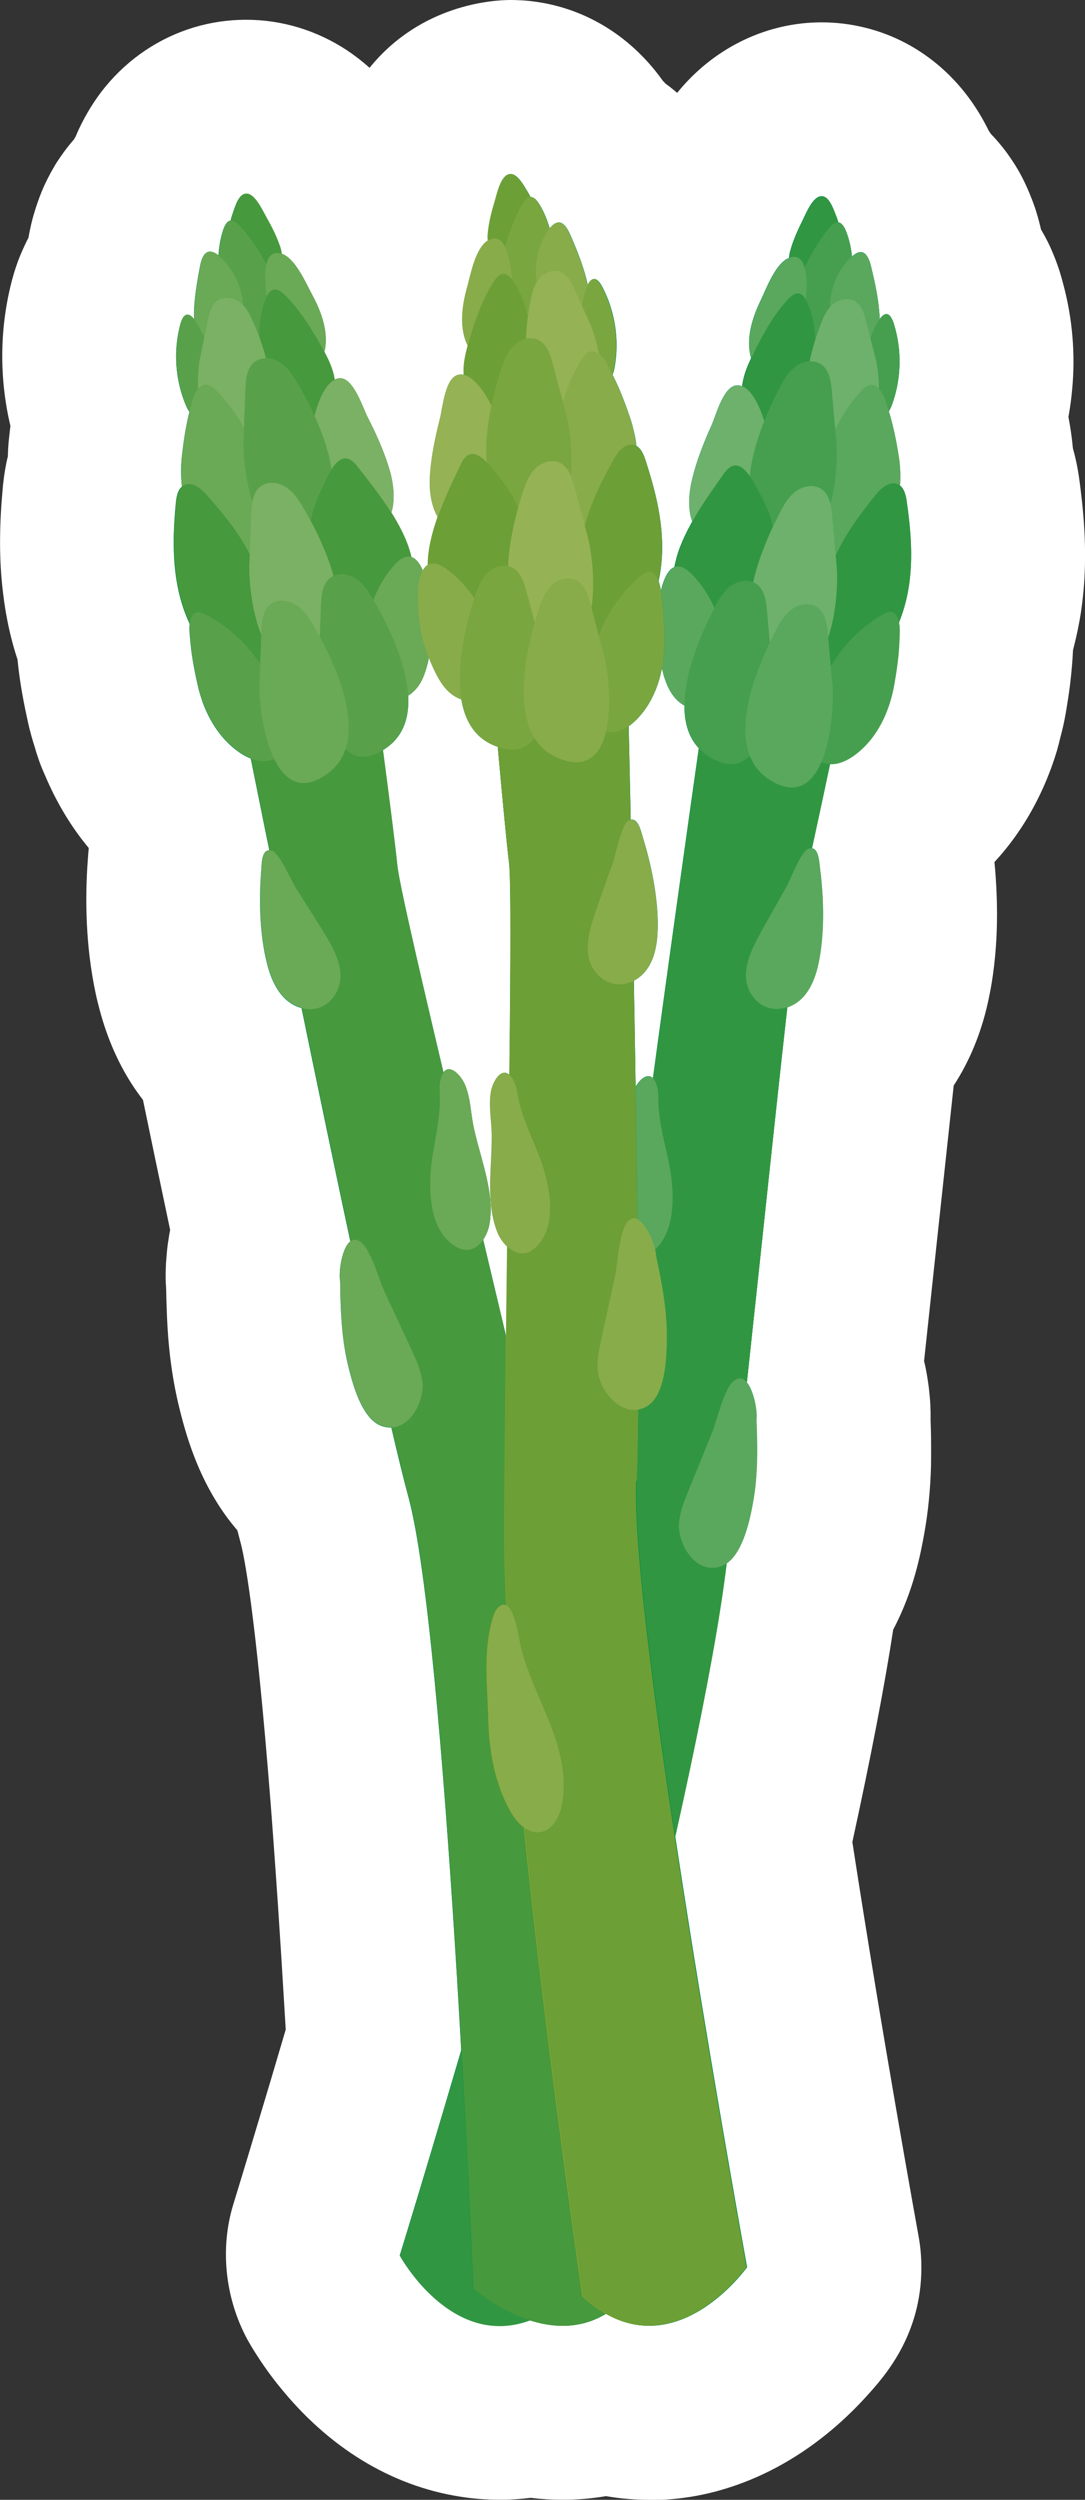 <?xml version="1.0" encoding="UTF-8"?>
<svg xmlns="http://www.w3.org/2000/svg" viewBox="0 0 96.68 222.62">
  <rect x="0" y="0" width="96.68" height="222.62" fill="#333333" stroke="none"/>
  <defs>
    <style>
      .cls-1 {
        fill: #19995c;
      }

      .cls-1, .cls-2, .cls-3, .cls-4, .cls-5, .cls-6, .cls-7, .cls-8 {
        stroke-width: 0px;
      }

      .cls-2 {
        opacity: .46;
      }

      .cls-2, .cls-4, .cls-8 {
        fill: #eab520;
        mix-blend-mode: hard-light;
      }

      .cls-3 {
        fill: #008d4a;
      }

      .cls-9 {
        isolation: isolate;
      }

      .cls-4 {
        opacity: .3;
      }

      .cls-5 {
        fill: #fff;
      }

      .cls-6 {
        fill: #33a46e;
      }

      .cls-7 {
        fill: #4caf81;
      }

      .cls-8 {
        opacity: .21;
      }
    </style>
  </defs>
  <g class="cls-9">
    <g id="Layer_2" data-name="Layer 2">
      <g id="Blancos">
        <path class="cls-5" d="m57.86,222.62c-1.3,0-2.59-.11-3.86-.33-1.13.19-2.28.3-3.43.32h-.41c-.49,0-.98-.01-1.46-.04-.47-.03-.94-.07-1.41-.13-.74.09-1.49.15-2.23.17-.18,0-.37,0-.55,0-1.19,0-2.38-.09-3.55-.28-6.13-.97-11.7-4.37-16.09-9.84-.02-.02-.17-.21-.22-.27-.76-.97-1.45-1.96-2.06-2.95l-.19-.31c-.24-.4-.39-.68-.39-.68-1.95-3.65-2.43-8.06-1.21-12.01,0,0,.69-2.24.7-2.29.37-1.21.86-2.84,1.45-4.81.01-.05.03-.09.04-.13.71-2.35,1.55-5.17,2.47-8.3l-.13-2.16c-.09-1.45-.18-2.93-.27-4.42l-.29-4.47c-.13-2-.28-4-.42-5.98-.07-.99-.15-1.97-.22-2.94-1.37-17.54-2.41-22.36-2.7-23.42l-.28-1.07c-.09-.1-.18-.21-.27-.32-1.43-1.73-2.61-3.79-3.52-6.11-.73-1.86-1.17-3.58-1.48-4.88-.79-3.37-.97-6.49-1.03-8.54-.02-.5-.03-1-.04-1.5,0-.12-.03-.6-.04-.69-.02-.55-.01-1.12.02-1.7,0-.01.01-.2.02-.27.03-.45.07-.91.13-1.39.01-.1.03-.21.05-.33.05-.34.1-.68.17-1.02-.06-.3-1.3-6.19-1.3-6.19l-1.12-5.39c-1.48-1.91-2.62-4.11-3.43-6.57-.21-.65-.39-1.26-.54-1.88-.08-.28-.15-.6-.22-.91-.24-1.1-.42-2.21-.56-3.34-.23-1.91-.33-3.95-.29-6.04.02-.92.06-1.82.13-2.7.02-.34.05-.67.08-.99-1.56-1.87-2.86-4.03-3.88-6.43-.21-.47-.4-.92-.56-1.38-.02-.06-.04-.12-.06-.18-.1-.3-.2-.59-.28-.89-.2-.63-.44-1.42-.64-2.34-.32-1.45-.72-3.4-.93-5.57,0-.02-.04-.14-.06-.18-.35-1.09-.63-2.19-.84-3.27-.2-.99-.35-2.05-.47-3.2-.27-2.69-.24-5.48.07-8.79,0-.06.01-.12.02-.18.09-.87.23-1.7.42-2.47.01-.39.03-1.01.12-1.76.03-.3.07-.61.11-.95,0-.04-.02-.08-.03-.12-.98-4.22-.93-8.65.16-12.82.21-.8.45-1.52.73-2.21.13-.32.28-.65.43-.97.09-.19.19-.41.32-.65.02-.12.04-.23.06-.34.11-.56.23-1.09.37-1.59.15-.52.28-.92.42-1.31.1-.29.22-.6.33-.87h0c.32-.77.69-1.5,1.12-2.23.16-.28.34-.55.52-.81h0c.38-.56.79-1.09,1.23-1.59.05-.09.11-.19.16-.28.07-.17.26-.6.28-.64.64-1.36,1.42-2.62,2.33-3.74,2.11-2.57,4.83-4.38,7.89-5.31,1.52-.46,3.09-.69,4.68-.69,3.2,0,6.32.95,9.02,2.74.7.47,1.36.98,1.98,1.54C37.52.37,43.94,0,45.51,0c.37,0,.78.02,1.15.04,4.75.35,9.02,2.71,12.03,6.65.13.17.25.34.37.5.08.08.15.16.23.25.36.26.71.54,1.05.83.12-.14.23-.28.35-.42,3.22-3.74,7.77-5.86,12.52-5.86,1.31,0,2.62.16,3.9.48,2.5.62,4.76,1.81,6.73,3.53,2.18,1.91,3.48,4.05,4.25,5.62.06.1.13.19.19.29.5.52.97,1.07,1.4,1.65.16.22.31.44.46.66.47.69.87,1.4,1.22,2.15.13.27.26.57.38.86.17.41.33.83.49,1.29.17.53.32,1.04.45,1.58.03.11.05.23.08.34.12.2.22.39.31.54.18.33.36.68.54,1.08.32.71.59,1.42.82,2.14.1.32.2.69.3,1.06.83,3.07,1.11,6.28.8,9.48-.07.76-.17,1.51-.3,2.23,0,.05-.02.1-.03.14.04.25.16.91.16.91.1.63.18,1.26.24,1.9.22.77.4,1.6.53,2.48.11.75.19,1.45.27,2.15.4,3.63.38,6.86-.07,9.88-.01.07-.02.14-.03.21-.16,1-.37,2.01-.63,3.02-.02.07-.06.23-.06.24-.04.96-.13,1.93-.25,2.97-.11.89-.25,1.78-.4,2.66-.15.87-.33,1.6-.46,2.07-.1.43-.21.86-.33,1.28-.69,2.28-1.65,4.41-2.86,6.35-.8,1.28-1.7,2.46-2.7,3.54.05.48.09.97.12,1.46.14,2.08.15,4.12.01,6.06-.08,1.13-.21,2.26-.39,3.34-.09.54-.2,1.07-.31,1.59-.61,2.77-1.64,5.27-3.06,7.45-.45,4.15-.95,8.81-1.47,13.63l-1.17,10.91s.04.19.05.2c.11.49.2.97.27,1.44.07.43.12.82.15,1.19.01.09.02.18.03.27.05.51.07.99.08,1.44,0,.1,0,.67,0,.72.02.5.03,1.01.04,1.51.01.84.01,1.67,0,2.51-.06,2.19-.26,4.17-.6,6.06-.31,1.72-.93,5.1-2.77,8.57-.77,5.01-1.97,11.26-3.64,18.92,2.69,17.47,5.87,34.92,5.9,35.11.17.92.25,1.85.25,2.78,0,6.08-3.32,9.74-4.92,11.5l-.11.12c-2.47,2.7-6.62,6.28-12.31,8.04-.34.11-.67.2-1,.29-1.47.39-3.03.64-4.59.73-.06,0-.35.02-.44.02-.28.01-.56.02-.85.02Z"/>
      </g>
      <g id="Layer_1-2" data-name="Layer 1">
        <g>
          <g>
            <path class="cls-6" d="m62.75,63.25s-8.09,56.37-9.06,69.26-18.07,68.35-18.07,68.35c0,0,5.71,10.5,14.22,4.33,0,0,12.62-46.68,14.92-66.11,2.3-19.43,5.92-56.42,6.76-59.89s3.26-15.06,3.26-15.06l-12.02-.86Z"/>
            <path class="cls-6" d="m70.52,21.98c-.05.15-.09.3-.13.45-.37,1.4.44,3.81,2.28,2.81,1.13-.61,1.8-2.26,2.09-3.44.21-.85.07-1.78-.26-2.58-.2-.49-.55-1.59-1.14-1.73-.86-.22-1.53,1.5-1.84,2.12-.38.77-.74,1.55-1,2.37Z"/>
            <path class="cls-6" d="m70.9,25.52c-.39.88-.74,1.79-.81,2.75s.16,1.97.82,2.67,1.78,1,2.62.54c.63-.34,1-1.01,1.29-1.66,1.12-2.58,1.64-6.45.58-9.18-.4-1.04-.89-1.1-1.58-.25-1.22,1.49-2.14,3.38-2.92,5.13Z"/>
            <path class="cls-6" d="m78.35,27.84c.06.81.07,1.65-.26,2.39s-1.09,1.34-1.9,1.25c-.83-.09-1.42-.86-1.76-1.63-.97-2.24-.45-5.05,1.26-6.8,1.13-1.16,1.64-.49,1.93.7.33,1.36.62,2.69.73,4.09Z"/>
            <path class="cls-6" d="m76.6,34.52c-.03.68,0,1.39.37,1.96s1.14.93,1.74.62c.42-.22.64-.69.8-1.14.81-2.27.86-4.82.14-7.12-.68-2.14-1.69.22-2.05,1.12-.59,1.45-.92,2.99-.98,4.55Z"/>
            <path class="cls-6" d="m67.74,26.83c-.68,1.43-1.2,3.08-.92,4.63.15.83.57,1.62,1.23,1.87.65.25,1.41-.08,1.94-.66s.86-1.38,1.11-2.18c.44-1.45.65-2.98.75-4.5.07-1.18.02-3.51-1.44-3.06-1.26.38-2.09,2.69-2.67,3.9Z"/>
            <path class="cls-6" d="m66.98,31.79c-.42.87-.79,1.78-.86,2.74s.22,1.98.97,2.7,2.01,1.03,2.95.59c.7-.33,1.11-.99,1.42-1.65,1.21-2.57,1.72-6.44.49-9.19-.47-1.05-1.02-1.12-1.78-.28-1.34,1.47-2.34,3.35-3.18,5.1Z"/>
            <path class="cls-6" d="m73.2,28.69c.23-.57.5-1.15.99-1.57s1.25-.63,1.85-.37c.68.3.92,1.05,1.09,1.71.29,1.12.58,2.23.86,3.35.58,2.23.91,9.06-3.77,7.03-3.82-1.66-2.05-7.55-1.02-10.14Z"/>
            <path class="cls-6" d="m80.22,42.15c-.02-.55-.07-1.09-.16-1.63-.22-1.34-.48-2.69-.89-3.98-.19-.6-.39-1.48-.88-1.94-.78-.75-1.32-.06-1.94.66-2.71,3.18-3.56,7.27-3.27,11.22.09,1.21.44,2.58,1.59,3.1.71.32,1.59.21,2.29-.15s1.26-.94,1.7-1.58c1.17-1.68,1.61-3.7,1.54-5.7Z"/>
            <path class="cls-6" d="m65.56,34.32c-1.13.19-1.78,2.7-2.15,3.53-.7,1.55-1.33,3.14-1.73,4.79-.03.14-.07.29-.1.44-.37,1.84-.33,4.47,2,5.15,7.84,2.28,5.34-14.48,1.99-13.9Z"/>
            <path class="cls-6" d="m69.49,34.48c.37-.7.79-1.41,1.44-1.87s1.57-.61,2.23-.17c.74.5.88,1.5.96,2.38.13,1.49.26,2.98.4,4.47.26,2.98-.61,11.84-5.7,8.45-4.15-2.77-1-10.09.68-13.26Z"/>
            <path class="cls-6" d="m60.28,49.7c-.47,1.65-.48,3.32.36,4.84.8,1.45,2.54,2.44,4.14,2.05,1.2-.29,2.13-1.27,2.79-2.31,1.37-2.17,1.8-4.91,1.28-7.45-.23-1.15-.83-2.32-1.39-3.34-.7-1.28-1.73-3.06-2.96-1.31-1.41,2.01-3.45,4.75-4.23,7.52Z"/>
            <path class="cls-6" d="m78.02,44.08c.5-.62,1.28-1.29,2-.95.53.26.69.93.77,1.51.36,2.49.57,5.03.2,7.51s-1.35,4.94-3.11,6.74c-.62.63-1.36,1.2-2.23,1.38s-1.88-.1-2.36-.84c-.37-.57-.38-1.29-.35-1.96.1-2.44.42-5.14,1.3-7.44.82-2.14,2.35-4.17,3.77-5.94Z"/>
            <path class="cls-6" d="m69.52,45.59c.37-.7.79-1.41,1.44-1.87s1.57-.61,2.23-.17c.74.5.88,1.5.96,2.38.13,1.49.26,2.98.4,4.47.26,2.98-.61,11.84-5.7,8.45-4.15-2.77-1-10.09.68-13.26Z"/>
            <path class="cls-6" d="m59.09,59.99c.21.71.47,1.42.93,2.01s1.11,1.05,1.85,1.11c1.07.1,2.09-.66,2.57-1.63s.5-2.09.38-3.17c-.28-2.5-1.37-5.39-3.2-7.2-2.32-2.29-2.91,1.92-3.06,3.61s.04,3.56.54,5.26Z"/>
            <path class="cls-6" d="m79.32,62.41c.15-.5.27-1.01.36-1.52.22-1.28.41-2.57.45-3.86.02-.6.11-1.45-.15-2.01-.43-.92-1.09-.46-1.83.01-3.23,2.05-5.18,5.48-6.12,9.13-.29,1.12-.41,2.46.41,3.28.5.5,1.27.67,1.97.56s1.34-.47,1.9-.91c1.49-1.16,2.46-2.85,3.01-4.67Z"/>
            <path class="cls-6" d="m63.71,54.03c.37-.7.79-1.41,1.44-1.87s1.57-.61,2.23-.17c.74.5.88,1.5.96,2.38.13,1.49.26,2.98.4,4.47.26,2.98-.61,11.84-5.7,8.45-4.15-2.77-1-10.09.68-13.26Z"/>
            <path class="cls-6" d="m69.14,56.11c.37-.7.79-1.41,1.44-1.87s1.57-.61,2.23-.17c.74.5.88,1.5.96,2.38.13,1.49.26,2.98.4,4.47.26,2.98-.61,11.84-5.7,8.45-4.15-2.77-1-10.09.68-13.26Z"/>
            <path class="cls-6" d="m65.94,122.75c1.04.03,1.58,2.74,1.45,3.63.09,2.45.14,4.94-.3,7.36-.3,1.67-.98,5.04-2.82,5.73-2.28.85-3.95-2.03-3.76-3.91.1-1,.48-1.94.86-2.87.71-1.74,1.42-3.48,2.12-5.22.43-1.05,1.04-4.02,2.04-4.6.14-.08.28-.12.41-.12Z"/>
            <path class="cls-6" d="m48.01,156.55c.26,1.12.85,2.37,1.98,2.56,1.2.2,2.2-.94,2.7-2.05,2.08-4.63.02-9.45.15-14.22.02-.68.68-5.02-1.03-3.93-.29.18-.49.47-.67.76-1.61,2.58-2.07,5.65-2.8,8.55-.69,2.74-.99,5.54-.34,8.33Z"/>
            <path class="cls-6" d="m54.67,107.28c-.05.81-.03,1.61.13,2.39.3,1.44,1.52,2.9,2.95,2.06,2.68-1.57,2.35-5.83,1.82-8.35-.36-1.72-.86-3.43-.9-5.19-.01-.48.01-.97-.12-1.43-.52-1.87-1.79-.51-2.16.52-.43,1.17-.38,2.48-.57,3.7-.31,2.01-1.01,4.18-1.15,6.3Z"/>
            <path class="cls-6" d="m72.09,75.57c.87-.25.89,1.12.98,1.84.31,2.42.39,5.25-.02,7.67-.21,1.27-.56,2.56-1.39,3.55-1.28,1.53-3.54,1.74-4.69-.05-1.18-1.84-.03-4,.89-5.67.71-1.29,1.44-2.57,2.17-3.85.36-.63,1.33-3.21,1.97-3.46.03-.01.06-.02.08-.03Z"/>
            <path class="cls-6" d="m80.1,55.45c.43-1.05.73-2.16.9-3.29.37-2.49.16-5.02-.2-7.51-.07-.51-.22-1.07-.6-1.37.03-.38.04-.75.03-1.13-.02-.55-.07-1.09-.16-1.63-.21-1.31-.47-2.62-.87-3.89.13-.2.23-.44.31-.66.81-2.27.86-4.82.14-7.12-.37-1.18-.85-.99-1.26-.43,0-.19-.02-.38-.03-.57-.11-1.4-.4-2.73-.73-4.09-.27-1.1-.73-1.74-1.7-.89-.08-.79-.25-1.54-.51-2.22-.21-.54-.44-.81-.71-.83-.05-.2-.12-.39-.19-.58-.2-.49-.55-1.59-1.14-1.73-.86-.22-1.53,1.5-1.84,2.12-.38.77-.74,1.55-1,2.37-.05.15-.09.3-.13.45-.05.17-.07.35-.08.55-1.2.48-2,2.67-2.56,3.85-.68,1.43-1.2,3.08-.92,4.63.03.14.07.28.11.42-.38.81-.71,1.64-.8,2.52-.19-.08-.39-.11-.58-.08-1.13.19-1.78,2.7-2.15,3.53-.7,1.55-1.33,3.14-1.73,4.79-.03.14-.07.29-.1.44-.21,1.04-.27,2.32.12,3.37-.59,1.05-1.1,2.14-1.41,3.24-.08.28-.14.55-.19.83-1.09.41-1.43,2.98-1.54,4.21-.15,1.77.04,3.56.54,5.26.21.71.47,1.42.93,2.01.26.34.6.62.97.83,0,1.46.34,2.8,1.27,3.8-.79,5.55-2.44,17.22-4.09,29.38-.6-.6-1.48.45-1.79,1.28-.43,1.17-.38,2.48-.57,3.7-.31,2.01-1.01,4.18-1.15,6.3-.05.81-.03,1.61.13,2.39.17.82.65,1.64,1.29,2.04-1.17,9.06-2.11,16.9-2.4,20.79-.12,1.57-.48,3.78-1.01,6.44-.18-.24-.45-.29-.85-.03-.29.18-.49.47-.67.76-1.61,2.58-2.07,5.65-2.8,8.55-.69,2.74-.99,5.54-.34,8.33.05.23.13.47.21.71-5.33,19.99-12.61,43.59-12.61,43.59,0,0,5.71,10.5,14.22,4.33,0,0,12.56-46.48,14.9-65.98,1.48-1.03,2.08-3.94,2.35-5.45.44-2.42.4-4.91.3-7.36.1-.7-.21-2.52-.86-3.28,1.27-11.69,2.61-24.59,3.61-33.42.56-.19,1.09-.54,1.52-1.04.82-.99,1.18-2.28,1.39-3.55.4-2.42.33-5.24.02-7.67-.08-.64-.11-1.8-.74-1.86.52-2.38,1.14-5.26,1.62-7.54.15,0,.31,0,.46-.02.7-.11,1.34-.47,1.9-.91,1.49-1.16,2.46-2.85,3.01-4.67.15-.5.27-1.01.36-1.52.22-1.28.41-2.57.45-3.86.02-.46.07-1.07-.03-1.58Zm-5.63-5.92s0-.06,0-.1c.01,0,.03.02.04.02-.01.02-.02.05-.03.07Z"/>
          </g>
          <g>
            <path class="cls-6" d="m21.83,64.99s11.17,55.84,14.56,68.31c3.39,12.47,5.76,70.46,5.76,70.46,0,0,8.88,7.99,14.85-.66,0,0-3.68-48.21-7.99-67.3-4.32-19.09-13.24-55.16-13.61-58.72s-1.95-15.29-1.95-15.29l-11.62,3.2Z"/>
            <path class="cls-6" d="m24.82,21.63c.06.15.11.3.16.45.44,1.38-.25,3.82-2.14,2.92-1.16-.55-1.91-2.17-2.26-3.33-.25-.84-.16-1.77.13-2.59.18-.5.47-1.61,1.05-1.79.85-.26,1.6,1.42,1.94,2.03.42.75.82,1.51,1.12,2.31Z"/>
            <path class="cls-6" d="m24.61,25.18c.43.86.82,1.75.94,2.7s-.07,1.98-.69,2.71-1.73,1.08-2.59.67c-.64-.31-1.05-.96-1.37-1.6-1.25-2.52-1.95-6.36-1.03-9.14.35-1.06.83-1.15,1.57-.33,1.29,1.43,2.31,3.27,3.17,4.98Z"/>
            <path class="cls-6" d="m17.29,27.87c-.02.81.01,1.66.38,2.38s1.16,1.29,1.96,1.16c.83-.14,1.38-.93,1.67-1.71.86-2.29.2-5.07-1.6-6.73-1.19-1.1-1.66-.41-1.89.79-.26,1.37-.49,2.72-.53,4.12Z"/>
            <path class="cls-6" d="m19.36,34.45c.06.67.06,1.39-.27,1.98s-1.09.99-1.7.7c-.43-.2-.67-.66-.85-1.09-.93-2.23-1.1-4.77-.49-7.1.57-2.17,1.69.13,2.11,1.02.66,1.41,1.07,2.94,1.21,4.5Z"/>
            <path class="cls-6" d="m27.83,26.33c.75,1.39,1.35,3.02,1.15,4.58-.11.83-.49,1.65-1.14,1.93-.64.28-1.42-.01-1.97-.57s-.93-1.33-1.21-2.12c-.52-1.43-.8-2.94-.97-4.45-.13-1.18-.2-3.5,1.29-3.13,1.27.32,2.22,2.59,2.86,3.76Z"/>
            <path class="cls-6" d="m28.84,31.25c.46.85.88,1.74.99,2.69s-.12,1.99-.83,2.74-1.96,1.13-2.91.73c-.71-.3-1.16-.94-1.5-1.57-1.34-2.51-2.04-6.34-.94-9.16.42-1.07.96-1.17,1.77-.37,1.41,1.41,2.5,3.23,3.43,4.93Z"/>
            <path class="cls-6" d="m22.47,28.47c-.26-.56-.55-1.13-1.06-1.52s-1.28-.57-1.87-.28c-.66.33-.87,1.09-1,1.76-.23,1.13-.47,2.26-.7,3.39-.47,2.26-.46,9.09,4.12,6.83,3.73-1.84,1.67-7.64.51-10.18Z"/>
            <path class="cls-6" d="m16.13,42.25c-.01-.55.02-1.1.08-1.64.15-1.35.35-2.71.69-4.02.16-.61.32-1.49.78-1.98.74-.79,1.32-.13,1.97.57,2.86,3.04,3.92,7.09,3.82,11.04-.03,1.21-.31,2.6-1.44,3.17-.69.35-1.58.29-2.3-.03s-1.3-.88-1.77-1.49c-1.25-1.62-1.79-3.62-1.82-5.62Z"/>
            <path class="cls-6" d="m30.39,33.71c1.14.14,1.91,2.61,2.33,3.42.78,1.52,1.48,3.07,1.97,4.7.04.14.08.28.12.44.46,1.82.55,4.45-1.74,5.24-7.71,2.67-6.05-14.19-2.67-13.79Z"/>
            <path class="cls-6" d="m26.47,34.06c-.4-.68-.86-1.37-1.53-1.79s-1.6-.54-2.23-.06c-.71.53-.81,1.54-.84,2.43-.06,1.49-.12,2.99-.17,4.48-.12,2.99,1.19,11.8,6.11,8.16,4.01-2.97.5-10.13-1.33-13.21Z"/>
            <path class="cls-6" d="m36.42,48.81c.55,1.63.64,3.29-.12,4.85-.73,1.49-2.41,2.56-4.04,2.25-1.22-.23-2.19-1.16-2.9-2.17-1.48-2.1-2.04-4.82-1.65-7.38.18-1.16.71-2.36,1.22-3.41.63-1.31,1.58-3.14,2.89-1.45,1.5,1.94,3.68,4.58,4.6,7.3Z"/>
            <path class="cls-6" d="m18.42,44.08c-.53-.6-1.34-1.23-2.05-.85-.52.28-.64.96-.7,1.55-.24,2.5-.32,5.05.17,7.51s1.59,4.87,3.44,6.57c.65.6,1.42,1.13,2.3,1.27s1.87-.19,2.31-.96c.34-.59.31-1.31.25-1.98-.22-2.44-.67-5.11-1.67-7.37-.93-2.09-2.55-4.05-4.06-5.75Z"/>
            <path class="cls-6" d="m26.99,45.16c-.4-.68-.86-1.37-1.53-1.79s-1.6-.54-2.23-.06c-.71.53-.81,1.54-.84,2.43-.06,1.49-.12,2.99-.17,4.48-.12,2.99,1.19,11.8,6.11,8.16,4.01-2.97.5-10.13-1.33-13.21Z"/>
            <path class="cls-6" d="m38.11,59.03c-.17.72-.4,1.44-.83,2.05s-1.06,1.1-1.79,1.2c-1.07.15-2.12-.56-2.64-1.5s-.6-2.07-.53-3.14c.16-2.51,1.1-5.45,2.84-7.35,2.21-2.4,3.01,1.78,3.23,3.46.24,1.76.13,3.56-.28,5.28Z"/>
            <path class="cls-6" d="m18.03,62.45c-.17-.49-.32-.99-.43-1.5-.28-1.26-.53-2.55-.64-3.84-.05-.6-.18-1.44.05-2.02.38-.94,1.07-.51,1.82-.08,3.33,1.89,5.44,5.22,6.56,8.81.34,1.1.53,2.44-.25,3.29-.48.53-1.24.74-1.94.66s-1.36-.4-1.94-.81c-1.54-1.09-2.6-2.73-3.24-4.52Z"/>
            <path class="cls-6" d="m33.2,53.3c-.4-.68-.86-1.37-1.53-1.79s-1.6-.54-2.23-.06c-.71.53-.81,1.54-.84,2.43-.06,1.49-.12,2.99-.17,4.48-.12,2.99,1.19,11.8,6.11,8.16,4.01-2.97.5-10.13-1.33-13.21Z"/>
            <path class="cls-6" d="m27.89,55.65c-.4-.68-.86-1.37-1.53-1.79s-1.6-.54-2.23-.06c-.71.53-.81,1.54-.84,2.43-.06,1.49-.12,2.99-.17,4.48-.12,2.99,1.19,11.8,6.11,8.16,4.01-2.97.5-10.13-1.33-13.21Z"/>
            <path class="cls-6" d="m31.58,110.4c-1.04.08-1.45,2.82-1.27,3.7.03,2.45.11,4.94.67,7.34.39,1.65,1.23,4.99,3.09,5.58,2.31.73,3.84-2.22,3.56-4.09-.15-.99-.58-1.91-1-2.82-.79-1.7-1.59-3.4-2.38-5.11-.48-1.03-1.24-3.96-2.26-4.5-.15-.08-.28-.11-.41-.1Z"/>
            <path class="cls-6" d="m53.82,159.45c-.32,1.1-.97,2.32-2.11,2.46-1.21.14-2.15-1.05-2.59-2.19-1.84-4.73.48-9.44.59-14.21.02-.68-.41-5.05,1.23-3.87.28.2.46.5.63.79,1.48,2.67,1.77,5.75,2.35,8.69.54,2.77.7,5.58-.09,8.34Z"/>
            <path class="cls-6" d="m43.65,106.51c.09.81.11,1.61-.02,2.4-.22,1.45-1.37,2.97-2.85,2.2-2.75-1.43-2.64-5.71-2.23-8.25.28-1.74.69-3.47.64-5.23-.01-.48-.06-.97.05-1.44.43-1.9,1.76-.6,2.19.42.49,1.15.51,2.46.75,3.67.41,2,1.21,4.13,1.46,6.24Z"/>
            <path class="cls-6" d="m24.16,75.75c-.88-.21-.83,1.16-.89,1.88-.19,2.44-.13,5.26.4,7.66.27,1.26.69,2.53,1.56,3.48,1.35,1.47,3.62,1.57,4.69-.29,1.09-1.9-.17-4-1.17-5.62-.78-1.25-1.57-2.5-2.36-3.74-.39-.61-1.49-3.14-2.14-3.36-.03,0-.06-.02-.08-.02Z"/>
            <path class="cls-6" d="m42.15,203.76s8.88,7.99,14.85-.66c0,0-1.66-21.81-4.07-41.9.42-.48.71-1.13.89-1.75.79-2.75.64-5.56.09-8.34-.58-2.94-.87-6.02-2.35-8.69-.16-.3-.35-.6-.63-.79-.35-.25-.61-.24-.79-.07-.37-2.12-.75-4.06-1.14-5.77-1.58-6.99-3.78-16.27-5.95-25.39.3-.43.5-.96.58-1.49.12-.79.11-1.59.02-2.4-.25-2.11-1.05-4.24-1.46-6.24-.25-1.21-.27-2.52-.75-3.67-.36-.85-1.36-1.9-1.92-1.09-2.25-9.5-3.96-16.93-4.11-18.45-.2-2.01-.8-6.64-1.28-10.28.13-.08.27-.18.41-.28,1.47-1.09,1.93-2.75,1.83-4.56.36-.22.68-.52.93-.87.42-.61.65-1.33.83-2.05.41-1.72.52-3.52.28-5.28-.17-1.23-.64-3.78-1.74-4.13-.06-.27-.14-.54-.23-.82-.36-1.08-.93-2.15-1.57-3.17.34-1.07.21-2.35-.04-3.38-.04-.15-.08-.3-.12-.44-.49-1.63-1.19-3.18-1.97-4.7-.41-.81-1.19-3.28-2.33-3.42-.2-.02-.39.02-.58.11-.13-.87-.5-1.69-.92-2.48.04-.14.07-.28.09-.43.2-1.56-.4-3.19-1.15-4.58-.61-1.14-1.53-3.29-2.74-3.71-.02-.19-.06-.37-.11-.54-.05-.15-.1-.3-.16-.45-.3-.8-.7-1.57-1.12-2.31-.34-.6-1.09-2.29-1.94-2.03-.59.18-.88,1.29-1.05,1.79-.07.19-.12.39-.16.59-.27.04-.49.32-.67.87-.23.69-.36,1.46-.4,2.24-1.01-.79-1.45-.14-1.66.98-.26,1.37-.49,2.72-.53,4.12,0,.19,0,.38,0,.57-.44-.54-.92-.71-1.24.49-.61,2.34-.44,4.87.49,7.1.09.22.2.45.34.65-.33,1.29-.52,2.61-.67,3.93-.06.54-.09,1.09-.08,1.64,0,.38.04.75.08,1.12-.37.33-.48.89-.53,1.4-.24,2.5-.32,5.05.17,7.51.22,1.11.57,2.21,1.06,3.24-.07.52.01,1.12.05,1.58.11,1.29.36,2.57.64,3.84.11.51.26,1.01.43,1.5.64,1.79,1.7,3.43,3.24,4.52.33.23.69.44,1.07.58.38,1.89.95,4.73,1.66,8.19-.7,0-.67,1.22-.72,1.89-.19,2.44-.13,5.26.4,7.66.27,1.26.69,2.53,1.56,3.48.46.5,1.04.83,1.63.99,1.39,6.73,2.91,14.03,4.35,20.79-.77.59-1.06,2.78-.91,3.55.03,2.45.11,4.94.67,7.34.39,1.65,1.23,4.99,3.09,5.58.28.09.55.12.8.11.6,2.56,1.11,4.68,1.52,6.17,3.39,12.47,5.76,70.46,5.76,70.46ZM22.21,49.27s.03-.02.04-.03v.1s-.03-.05-.04-.07Z"/>
          </g>
          <g>
            <path class="cls-6" d="m55.96,62.05s1.35,56.93.78,69.84c-.57,12.91,9.83,70.01,9.83,70.01,0,0-6.91,9.74-14.63,2.61,0,0-6.99-47.85-6.97-67.41.02-19.57.82-56.72.39-60.27s-1.45-15.34-1.45-15.34l12.04.57Z"/>
            <path class="cls-6" d="m43.53,20.41c-.02.16-.04.31-.05.47-.13,1.44,1.09,3.67,2.73,2.38,1.01-.79,1.39-2.53,1.47-3.74.06-.87-.24-1.77-.7-2.5-.28-.45-.81-1.47-1.42-1.51-.89-.06-1.25,1.74-1.45,2.41-.25.82-.47,1.65-.58,2.5Z"/>
            <path class="cls-6" d="m44.51,23.83c-.23.93-.42,1.89-.33,2.85s.5,1.92,1.26,2.49,1.92.68,2.67.08c.56-.44.82-1.16.99-1.86.66-2.74.51-6.63-1-9.14-.57-.95-1.07-.94-1.6.02-.95,1.68-1.53,3.7-2,5.56Z"/>
            <path class="cls-6" d="m52.25,24.84c.2.79.35,1.62.15,2.4s-.85,1.51-1.66,1.56c-.84.05-1.55-.6-2.01-1.31-1.34-2.05-1.3-4.9.08-6.91.92-1.33,1.53-.76,2.02.36.56,1.28,1.07,2.54,1.42,3.9Z"/>
            <path class="cls-6" d="m51.67,31.72c.09.67.25,1.37.7,1.87s1.28.72,1.82.31c.38-.29.51-.79.59-1.26.41-2.38.03-4.89-1.08-7.04-1.03-2-1.62.5-1.83,1.46-.33,1.52-.4,3.11-.19,4.65Z"/>
            <path class="cls-6" d="m41.62,25.65c-.42,1.52-.65,3.24-.11,4.72.29.79.84,1.5,1.54,1.64.69.13,1.38-.32,1.8-.99s.61-1.5.72-2.33c.19-1.5.13-3.04-.03-4.56-.13-1.18-.58-3.46-1.94-2.77-1.17.59-1.6,3.01-1.96,4.3Z"/>
            <path class="cls-6" d="m41.72,30.67c-.26.93-.48,1.89-.38,2.85s.55,1.91,1.41,2.49,2.16.67,3,.08c.63-.44.92-1.17,1.11-1.86.76-2.74.6-6.64-1.09-9.14-.64-.95-1.19-.93-1.8.03-1.07,1.68-1.73,3.7-2.26,5.56Z"/>
            <path class="cls-6" d="m47.32,26.56c.13-.6.29-1.22.7-1.72s1.12-.84,1.76-.68c.72.18,1.08.87,1.37,1.5.47,1.05.95,2.1,1.42,3.15.95,2.1,2.44,8.77-2.52,7.57-4.04-.98-3.31-7.09-2.73-9.82Z"/>
            <path class="cls-6" d="m56.53,38.62c-.11-.54-.26-1.07-.44-1.58-.44-1.28-.93-2.57-1.56-3.77-.29-.56-.64-1.39-1.19-1.76-.9-.61-1.31.16-1.79.98-2.12,3.6-2.27,7.77-1.3,11.61.3,1.17.87,2.47,2.1,2.78.75.19,1.6-.06,2.24-.54s1.08-1.15,1.4-1.84c.86-1.85.95-3.92.55-5.88Z"/>
            <path class="cls-6" d="m40.75,33.41c-1.08.38-1.29,2.97-1.52,3.85-.43,1.65-.77,3.32-.89,5.01-.01.14-.02.3-.02.45-.05,1.88.44,4.46,2.85,4.73,8.11.91,2.78-15.18-.42-14.04Z"/>
            <path class="cls-6" d="m44.65,32.89c.25-.75.54-1.52,1.1-2.09s1.44-.87,2.17-.55c.81.36,1.12,1.33,1.35,2.19.38,1.44.77,2.89,1.15,4.33.77,2.89,1.43,11.77-4.17,9.3-4.57-2.02-2.71-9.77-1.6-13.18Z"/>
            <path class="cls-6" d="m38.18,49.46c-.18,1.71.09,3.35,1.18,4.71,1.04,1.29,2.92,1.97,4.43,1.31,1.13-.5,1.88-1.61,2.35-2.75.98-2.37.93-5.15,0-7.56-.43-1.09-1.21-2.15-1.94-3.05-.91-1.14-2.23-2.72-3.14-.78-1.04,2.22-2.59,5.27-2.88,8.14Z"/>
            <path class="cls-6" d="m54.69,40.9c.39-.7,1.04-1.49,1.81-1.27.57.16.84.8,1.02,1.36.78,2.39,1.42,4.85,1.48,7.37.06,2.51-.49,5.1-1.91,7.17-.5.73-1.14,1.41-1.96,1.74s-1.87.23-2.47-.43c-.46-.5-.59-1.21-.68-1.88-.32-2.43-.47-5.14.01-7.56.44-2.25,1.6-4.51,2.7-6.5Z"/>
            <path class="cls-6" d="m46.58,43.84c.25-.75.54-1.52,1.1-2.09s1.44-.87,2.17-.55c.81.36,1.12,1.33,1.35,2.19.38,1.44.77,2.89,1.15,4.33.77,2.89,1.43,11.77-4.17,9.3-4.57-2.02-2.71-9.77-1.6-13.18Z"/>
            <path class="cls-6" d="m38.77,59.81c.33.67.71,1.32,1.26,1.82s1.28.84,2.01.78c1.07-.09,1.95-1.01,2.25-2.04s.13-2.15-.17-3.18c-.71-2.42-2.27-5.08-4.38-6.55-2.68-1.86-2.54,2.39-2.4,4.08s.65,3.5,1.43,5.09Z"/>
            <path class="cls-6" d="m59.11,58.74c.06-.52.09-1.04.09-1.56,0-1.29-.04-2.6-.22-3.88-.08-.6-.14-1.45-.5-1.96-.58-.83-1.15-.26-1.8.32-2.83,2.57-4.17,6.28-4.47,10.04-.09,1.15.02,2.49.96,3.16.58.41,1.37.45,2.04.22s1.24-.69,1.72-1.22c1.27-1.4,1.94-3.23,2.17-5.12Z"/>
            <path class="cls-6" d="m42.3,53.15c.25-.75.54-1.52,1.1-2.09s1.44-.87,2.17-.55c.81.36,1.12,1.33,1.35,2.19.38,1.44.77,2.89,1.15,4.33.77,2.89,1.43,11.77-4.17,9.3-4.57-2.02-2.71-9.77-1.6-13.18Z"/>
            <path class="cls-6" d="m48,54.27c.25-.75.54-1.52,1.1-2.09s1.44-.87,2.17-.55c.81.36,1.12,1.33,1.35,2.19.38,1.44.77,2.89,1.15,4.33.77,2.89,1.43,11.77-4.17,9.3-4.57-2.02-2.71-9.77-1.6-13.18Z"/>
            <path class="cls-6" d="m56.41,108.49c1.03-.15,2.03,2.43,2.05,3.33.51,2.4.98,4.84.96,7.3-.02,1.69-.1,5.14-1.79,6.12-2.1,1.22-4.23-1.32-4.37-3.21-.07-1,.14-1.99.36-2.97.4-1.83.8-3.67,1.2-5.5.24-1.11.34-4.14,1.22-4.88.13-.11.25-.17.38-.18Z"/>
            <path class="cls-6" d="m45.47,161.23c.55,1.01,1.46,2.06,2.6,1.93,1.21-.13,1.87-1.5,2.05-2.7.75-5.01-2.53-9.1-3.7-13.74-.16-.66-.71-5.02-2.05-3.51-.23.25-.34.59-.44.91-.86,2.92-.47,6-.39,8.99.08,2.82.55,5.6,1.92,8.11Z"/>
            <path class="cls-6" d="m43.78,107.35c.09.81.25,1.59.54,2.34.54,1.37,1.99,2.6,3.26,1.53,2.37-2,1.32-6.15.36-8.54-.65-1.63-1.43-3.24-1.77-4.96-.09-.47-.15-.96-.36-1.39-.83-1.76-1.85-.19-2.04.89-.22,1.23.04,2.51.07,3.74.04,2.04-.28,4.29-.06,6.4Z"/>
            <path class="cls-6" d="m56.04,73.06c.81-.4,1.07.95,1.28,1.64.72,2.34,1.28,5.1,1.29,7.56,0,1.29-.12,2.62-.76,3.74-1,1.73-3.19,2.32-4.63.75-1.48-1.61-.71-3.94-.09-5.74.48-1.39.98-2.78,1.48-4.17.25-.69.77-3.39,1.35-3.74.03-.02.05-.03.08-.04Z"/>
            <path class="cls-6" d="m56.74,131.89c.07-1.54.11-3.72.13-6.36.25-.05.51-.14.76-.28,1.69-.98,1.78-4.43,1.79-6.12.02-2.46-.45-4.91-.96-7.3-.02-.78-.78-2.85-1.67-3.26-.08-6.91-.19-14.36-.32-21.24.54-.28,1.03-.73,1.37-1.32.64-1.11.77-2.45.76-3.74-.02-2.46-.57-5.22-1.29-7.56-.2-.64-.43-1.83-1.12-1.69-.07-3.54-.14-6.43-.18-8.36.34-.23.64-.5.92-.81,1.27-1.4,1.94-3.23,2.17-5.12.06-.52.09-1.04.09-1.56,0-1.29-.04-2.6-.22-3.88-.06-.46-.11-1.07-.3-1.56.25-1.11.35-2.26.32-3.39-.06-2.51-.7-4.98-1.48-7.37-.16-.49-.4-1.01-.83-1.25-.04-.37-.09-.75-.17-1.11-.11-.54-.26-1.07-.44-1.58-.43-1.25-.91-2.5-1.52-3.68.09-.22.15-.47.19-.71.41-2.38.03-4.89-1.08-7.04-.57-1.1-1-.83-1.32-.21-.04-.19-.08-.37-.13-.56-.34-1.36-.86-2.62-1.42-3.9-.45-1.04-1.02-1.58-1.83-.59-.22-.76-.51-1.47-.88-2.1-.3-.49-.57-.72-.84-.7-.09-.19-.18-.37-.29-.54-.28-.45-.81-1.47-1.42-1.51-.89-.06-1.25,1.74-1.45,2.41-.25.82-.47,1.65-.58,2.5-.02.16-.04.31-.05.47-.02.18-.01.36.01.55-1.1.68-1.52,2.98-1.86,4.23-.42,1.52-.65,3.24-.11,4.72.05.14.12.27.18.4-.24.86-.42,1.74-.36,2.62-.2-.05-.4-.04-.59.02-1.08.38-1.29,2.97-1.52,3.85-.42,1.65-.77,3.32-.89,5.01-.01.14-.02.3-.02.45-.03,1.06.13,2.34.7,3.3-.4,1.13-.72,2.3-.84,3.44-.03.28-.04.57-.04.85-1,.59-.9,3.18-.79,4.41.15,1.77.65,3.5,1.43,5.09.33.67.71,1.32,1.26,1.82.31.29.69.51,1.1.65.3,1.79,1.11,3.31,2.78,4.05.16.07.31.13.46.18.33,3.66.76,8.3,1,10.31.18,1.51.14,9.14.03,18.9-.73-.67-1.47.57-1.64,1.48-.22,1.23.04,2.51.07,3.74.04,2.04-.28,4.29-.06,6.4.09.81.25,1.59.54,2.34.19.5.51.97.89,1.33-.12,9.38-.23,18.91-.24,26.08,0,1.75.05,3.73.15,5.88-.22-.12-.47-.08-.76.24-.23.25-.34.59-.44.91-.86,2.92-.47,6-.39,8.99.08,2.82.55,5.6,1.92,8.11.31.57.74,1.14,1.25,1.52,2.06,20.13,5.22,41.77,5.22,41.77,7.72,7.13,14.63-2.61,14.63-2.61,0,0-10.4-57.1-9.83-70.01Zm-4.62-85.01l-.02-.09s.03.01.04.02c0,.03-.01.05-.02.08Z"/>
          </g>
        </g>
        <g>
          <g>
            <path class="cls-3" d="m62.75,63.25s-8.09,56.37-9.06,69.26-18.07,68.35-18.07,68.35c0,0,5.71,10.5,14.22,4.33,0,0,12.62-46.68,14.92-66.11,2.3-19.43,5.92-56.42,6.76-59.89s3.26-15.06,3.26-15.06l-12.02-.86Z"/>
            <path class="cls-3" d="m70.52,21.98c-.05.15-.09.3-.13.45-.37,1.4.44,3.81,2.28,2.81,1.13-.61,1.8-2.26,2.09-3.44.21-.85.07-1.78-.26-2.58-.2-.49-.55-1.59-1.14-1.73-.86-.22-1.53,1.5-1.84,2.12-.38.77-.74,1.55-1,2.37Z"/>
            <path class="cls-1" d="m70.9,25.52c-.39.88-.74,1.79-.81,2.75s.16,1.97.82,2.67,1.78,1,2.62.54c.63-.34,1-1.01,1.29-1.66,1.12-2.58,1.64-6.45.58-9.18-.4-1.04-.89-1.1-1.58-.25-1.22,1.49-2.14,3.38-2.92,5.13Z"/>
            <path class="cls-6" d="m78.35,27.84c.06.81.07,1.65-.26,2.39s-1.09,1.34-1.9,1.25c-.83-.09-1.42-.86-1.76-1.63-.97-2.24-.45-5.05,1.26-6.8,1.13-1.16,1.64-.49,1.93.7.33,1.36.62,2.69.73,4.09Z"/>
            <path class="cls-1" d="m76.6,34.52c-.03.68,0,1.39.37,1.96s1.14.93,1.74.62c.42-.22.64-.69.8-1.14.81-2.27.86-4.82.14-7.12-.68-2.14-1.69.22-2.05,1.12-.59,1.45-.92,2.99-.98,4.55Z"/>
            <path class="cls-6" d="m67.74,26.83c-.68,1.43-1.2,3.08-.92,4.63.15.83.57,1.62,1.23,1.87.65.25,1.41-.08,1.94-.66s.86-1.38,1.11-2.18c.44-1.45.65-2.98.75-4.5.07-1.18.02-3.51-1.44-3.06-1.26.38-2.09,2.69-2.67,3.9Z"/>
            <path class="cls-3" d="m66.98,31.79c-.42.87-.79,1.78-.86,2.74s.22,1.98.97,2.7,2.01,1.03,2.95.59c.7-.33,1.11-.99,1.42-1.65,1.21-2.57,1.72-6.44.49-9.19-.47-1.05-1.02-1.12-1.78-.28-1.34,1.47-2.34,3.35-3.18,5.1Z"/>
            <path class="cls-7" d="m73.2,28.69c.23-.57.5-1.15.99-1.57s1.25-.63,1.85-.37c.68.3.92,1.05,1.09,1.71.29,1.12.58,2.23.86,3.35.58,2.23.91,9.06-3.77,7.03-3.82-1.66-2.05-7.55-1.02-10.14Z"/>
            <path class="cls-6" d="m80.22,42.15c-.02-.55-.07-1.09-.16-1.63-.22-1.34-.48-2.69-.89-3.98-.19-.6-.39-1.48-.88-1.94-.78-.75-1.32-.06-1.94.66-2.71,3.18-3.56,7.27-3.27,11.22.09,1.21.44,2.58,1.59,3.1.71.32,1.59.21,2.29-.15s1.26-.94,1.7-1.58c1.17-1.68,1.61-3.7,1.54-5.7Z"/>
            <path class="cls-7" d="m65.56,34.32c-1.13.19-1.78,2.7-2.15,3.53-.7,1.55-1.33,3.14-1.73,4.79-.03.14-.07.29-.1.44-.37,1.84-.33,4.47,2,5.15,7.84,2.28,5.34-14.48,1.99-13.9Z"/>
            <path class="cls-1" d="m69.49,34.48c.37-.7.79-1.41,1.44-1.87s1.57-.61,2.23-.17c.74.5.88,1.5.96,2.38.13,1.49.26,2.98.4,4.47.26,2.98-.61,11.84-5.7,8.45-4.15-2.77-1-10.09.68-13.26Z"/>
            <path class="cls-3" d="m60.28,49.7c-.47,1.65-.48,3.32.36,4.84.8,1.45,2.54,2.44,4.14,2.05,1.2-.29,2.13-1.27,2.79-2.31,1.37-2.17,1.8-4.91,1.28-7.45-.23-1.15-.83-2.32-1.39-3.34-.7-1.28-1.73-3.06-2.96-1.31-1.41,2.01-3.45,4.75-4.23,7.52Z"/>
            <path class="cls-3" d="m78.02,44.08c.5-.62,1.28-1.29,2-.95.53.26.69.93.77,1.51.36,2.49.57,5.03.2,7.51s-1.35,4.94-3.11,6.74c-.62.63-1.36,1.2-2.23,1.38s-1.88-.1-2.36-.84c-.37-.57-.38-1.29-.35-1.96.1-2.44.42-5.14,1.3-7.44.82-2.14,2.35-4.17,3.77-5.94Z"/>
            <path class="cls-7" d="m69.52,45.59c.37-.7.79-1.41,1.44-1.87s1.57-.61,2.23-.17c.74.5.88,1.5.96,2.38.13,1.49.26,2.98.4,4.47.26,2.98-.61,11.84-5.7,8.45-4.15-2.77-1-10.09.68-13.26Z"/>
            <path class="cls-6" d="m59.09,59.99c.21.71.47,1.42.93,2.01s1.11,1.05,1.85,1.11c1.07.1,2.09-.66,2.57-1.63s.5-2.09.38-3.17c-.28-2.5-1.37-5.39-3.2-7.2-2.32-2.29-2.91,1.92-3.06,3.61s.04,3.56.54,5.26Z"/>
            <path class="cls-1" d="m79.32,62.41c.15-.5.27-1.01.36-1.52.22-1.28.41-2.57.45-3.86.02-.6.11-1.45-.15-2.01-.43-.92-1.09-.46-1.83.01-3.23,2.05-5.18,5.48-6.12,9.13-.29,1.12-.41,2.46.41,3.28.5.5,1.27.67,1.97.56s1.34-.47,1.9-.91c1.49-1.16,2.46-2.85,3.01-4.67Z"/>
            <path class="cls-1" d="m63.71,54.03c.37-.7.79-1.41,1.44-1.87s1.57-.61,2.23-.17c.74.5.88,1.5.96,2.38.13,1.49.26,2.98.4,4.47.26,2.98-.61,11.84-5.7,8.45-4.15-2.77-1-10.09.68-13.26Z"/>
            <path class="cls-6" d="m69.14,56.11c.37-.7.79-1.41,1.44-1.87s1.57-.61,2.23-.17c.74.5.88,1.5.96,2.38.13,1.49.26,2.98.4,4.47.26,2.98-.61,11.84-5.7,8.45-4.15-2.77-1-10.09.68-13.26Z"/>
            <path class="cls-6" d="m65.94,122.75c1.04.03,1.58,2.74,1.45,3.63.09,2.45.14,4.94-.3,7.36-.3,1.67-.98,5.04-2.82,5.73-2.28.85-3.95-2.03-3.76-3.91.1-1,.48-1.94.86-2.87.71-1.74,1.42-3.48,2.12-5.22.43-1.05,1.04-4.02,2.04-4.6.14-.08.28-.12.41-.12Z"/>
            <path class="cls-6" d="m48.01,156.55c.26,1.12.85,2.37,1.98,2.56,1.2.2,2.2-.94,2.7-2.05,2.08-4.63.02-9.45.15-14.22.02-.68.68-5.02-1.03-3.93-.29.18-.49.47-.67.76-1.61,2.58-2.07,5.65-2.8,8.55-.69,2.74-.99,5.54-.34,8.33Z"/>
            <path class="cls-6" d="m54.67,107.28c-.05.81-.03,1.61.13,2.39.3,1.44,1.52,2.9,2.95,2.06,2.68-1.57,2.35-5.83,1.82-8.35-.36-1.72-.86-3.43-.9-5.19-.01-.48.01-.97-.12-1.43-.52-1.87-1.79-.51-2.16.52-.43,1.17-.38,2.48-.57,3.7-.31,2.01-1.01,4.18-1.15,6.3Z"/>
            <path class="cls-6" d="m72.09,75.57c.87-.25.89,1.12.98,1.84.31,2.42.39,5.25-.02,7.67-.21,1.27-.56,2.56-1.39,3.55-1.28,1.53-3.54,1.74-4.69-.05-1.18-1.84-.03-4,.89-5.67.71-1.29,1.44-2.57,2.17-3.85.36-.63,1.33-3.21,1.97-3.46.03-.01.06-.02.08-.03Z"/>
            <path class="cls-8" d="m80.1,55.45c.43-1.05.73-2.16.9-3.29.37-2.49.16-5.02-.2-7.51-.07-.51-.22-1.07-.6-1.37.03-.38.04-.75.03-1.13-.02-.55-.07-1.09-.16-1.63-.21-1.31-.47-2.62-.87-3.89.13-.2.23-.44.31-.66.81-2.27.86-4.82.14-7.12-.37-1.18-.85-.99-1.26-.43,0-.19-.02-.38-.03-.57-.11-1.4-.4-2.73-.73-4.09-.27-1.1-.73-1.74-1.7-.89-.08-.79-.25-1.54-.51-2.22-.21-.54-.44-.81-.71-.83-.05-.2-.12-.39-.19-.58-.2-.49-.55-1.59-1.14-1.73-.86-.22-1.53,1.5-1.84,2.12-.38.77-.74,1.55-1,2.37-.05.15-.09.3-.13.45-.05.17-.07.35-.08.55-1.2.48-2,2.67-2.56,3.85-.68,1.43-1.2,3.08-.92,4.63.03.14.07.28.11.42-.38.81-.71,1.64-.8,2.52-.19-.08-.39-.11-.58-.08-1.13.19-1.78,2.7-2.15,3.53-.7,1.55-1.33,3.14-1.73,4.79-.03.14-.07.29-.1.44-.21,1.04-.27,2.32.12,3.37-.59,1.05-1.1,2.14-1.41,3.24-.08.28-.14.55-.19.83-1.09.41-1.43,2.98-1.54,4.21-.15,1.77.04,3.56.54,5.26.21.71.47,1.42.93,2.01.26.34.6.62.97.83,0,1.46.34,2.8,1.27,3.8-.79,5.55-2.44,17.22-4.09,29.38-.6-.6-1.48.45-1.79,1.28-.43,1.17-.38,2.48-.57,3.7-.31,2.01-1.01,4.18-1.15,6.3-.05.81-.03,1.61.13,2.39.17.82.65,1.64,1.29,2.04-1.17,9.06-2.11,16.9-2.4,20.79-.12,1.57-.48,3.78-1.01,6.44-.18-.24-.45-.29-.85-.03-.29.18-.49.47-.67.76-1.61,2.58-2.07,5.65-2.8,8.55-.69,2.74-.99,5.54-.34,8.33.05.23.13.47.21.71-5.33,19.99-12.61,43.59-12.61,43.59,0,0,5.71,10.5,14.22,4.33,0,0,12.56-46.48,14.9-65.98,1.48-1.03,2.08-3.94,2.35-5.45.44-2.42.4-4.91.3-7.36.1-.7-.21-2.52-.86-3.28,1.27-11.69,2.61-24.59,3.61-33.42.56-.19,1.09-.54,1.52-1.04.82-.99,1.18-2.28,1.39-3.55.4-2.42.33-5.24.02-7.67-.08-.64-.11-1.8-.74-1.86.52-2.38,1.14-5.26,1.62-7.54.15,0,.31,0,.46-.02.7-.11,1.34-.47,1.9-.91,1.49-1.16,2.46-2.85,3.01-4.67.15-.5.27-1.01.36-1.52.22-1.28.41-2.57.45-3.86.02-.46.07-1.07-.03-1.58Zm-5.63-5.92s0-.06,0-.1c.01,0,.03.02.04.02-.01.02-.02.05-.03.07Z"/>
          </g>
          <g>
            <path class="cls-3" d="m21.83,64.99s11.17,55.84,14.56,68.31c3.39,12.47,5.76,70.46,5.76,70.46,0,0,8.88,7.99,14.85-.66,0,0-3.68-48.21-7.99-67.3-4.32-19.09-13.24-55.16-13.61-58.72s-1.95-15.29-1.95-15.29l-11.62,3.2Z"/>
            <path class="cls-3" d="m24.82,21.63c.06.15.11.3.16.45.44,1.38-.25,3.82-2.14,2.92-1.16-.55-1.91-2.17-2.26-3.33-.25-.84-.16-1.77.13-2.59.18-.5.47-1.61,1.05-1.79.85-.26,1.6,1.42,1.94,2.03.42.75.82,1.51,1.12,2.31Z"/>
            <path class="cls-1" d="m24.61,25.18c.43.86.82,1.75.94,2.7s-.07,1.98-.69,2.71-1.73,1.08-2.59.67c-.64-.31-1.05-.96-1.37-1.6-1.25-2.52-1.95-6.36-1.03-9.14.35-1.06.83-1.15,1.57-.33,1.29,1.43,2.31,3.27,3.17,4.98Z"/>
            <path class="cls-6" d="m17.29,27.87c-.02.81.01,1.66.38,2.38s1.16,1.29,1.96,1.16c.83-.14,1.38-.93,1.67-1.71.86-2.29.2-5.07-1.6-6.73-1.19-1.1-1.66-.41-1.89.79-.26,1.37-.49,2.72-.53,4.12Z"/>
            <path class="cls-1" d="m19.36,34.45c.06.67.06,1.39-.27,1.98s-1.09.99-1.7.7c-.43-.2-.67-.66-.85-1.09-.93-2.23-1.1-4.77-.49-7.1.57-2.17,1.69.13,2.11,1.02.66,1.41,1.07,2.94,1.21,4.5Z"/>
            <path class="cls-6" d="m27.83,26.33c.75,1.39,1.35,3.02,1.15,4.58-.11.83-.49,1.65-1.14,1.93-.64.28-1.42-.01-1.97-.57s-.93-1.33-1.21-2.12c-.52-1.43-.8-2.94-.97-4.45-.13-1.18-.2-3.5,1.29-3.13,1.27.32,2.22,2.59,2.86,3.76Z"/>
            <path class="cls-3" d="m28.84,31.25c.46.85.88,1.74.99,2.69s-.12,1.99-.83,2.74-1.96,1.13-2.91.73c-.71-.3-1.16-.94-1.5-1.57-1.34-2.51-2.04-6.34-.94-9.16.42-1.07.96-1.17,1.77-.37,1.41,1.41,2.5,3.23,3.43,4.93Z"/>
            <path class="cls-7" d="m22.47,28.47c-.26-.56-.55-1.13-1.06-1.52s-1.28-.57-1.87-.28c-.66.33-.87,1.09-1,1.76-.23,1.13-.47,2.26-.7,3.39-.47,2.26-.46,9.09,4.12,6.83,3.73-1.84,1.67-7.64.51-10.18Z"/>
            <path class="cls-6" d="m16.13,42.25c-.01-.55.02-1.1.08-1.64.15-1.35.35-2.71.69-4.02.16-.61.32-1.49.78-1.98.74-.79,1.32-.13,1.97.57,2.86,3.04,3.92,7.09,3.82,11.04-.03,1.21-.31,2.6-1.44,3.17-.69.35-1.58.29-2.3-.03s-1.3-.88-1.77-1.49c-1.25-1.62-1.79-3.62-1.82-5.62Z"/>
            <path class="cls-7" d="m30.39,33.71c1.14.14,1.91,2.61,2.33,3.42.78,1.52,1.48,3.07,1.97,4.7.04.14.08.28.12.44.46,1.82.55,4.45-1.74,5.24-7.71,2.67-6.05-14.19-2.67-13.79Z"/>
            <path class="cls-1" d="m26.47,34.06c-.4-.68-.86-1.37-1.53-1.79s-1.6-.54-2.23-.06c-.71.53-.81,1.54-.84,2.43-.06,1.49-.12,2.99-.17,4.48-.12,2.99,1.19,11.8,6.11,8.16,4.01-2.97.5-10.13-1.33-13.21Z"/>
            <path class="cls-3" d="m36.42,48.81c.55,1.63.64,3.29-.12,4.85-.73,1.49-2.41,2.56-4.04,2.25-1.22-.23-2.19-1.16-2.9-2.17-1.48-2.1-2.04-4.82-1.65-7.38.18-1.16.71-2.36,1.22-3.41.63-1.31,1.58-3.14,2.89-1.45,1.5,1.94,3.68,4.58,4.6,7.3Z"/>
            <path class="cls-3" d="m18.42,44.08c-.53-.6-1.34-1.23-2.05-.85-.52.28-.64.96-.7,1.55-.24,2.5-.32,5.05.17,7.51s1.59,4.87,3.44,6.57c.65.6,1.42,1.13,2.3,1.27s1.87-.19,2.31-.96c.34-.59.31-1.31.25-1.98-.22-2.44-.67-5.11-1.67-7.37-.93-2.09-2.55-4.05-4.06-5.75Z"/>
            <path class="cls-7" d="m26.99,45.16c-.4-.68-.86-1.37-1.53-1.79s-1.6-.54-2.23-.06c-.71.53-.81,1.54-.84,2.43-.06,1.49-.12,2.99-.17,4.48-.12,2.99,1.19,11.8,6.11,8.16,4.01-2.97.5-10.13-1.33-13.21Z"/>
            <path class="cls-6" d="m38.11,59.03c-.17.72-.4,1.44-.83,2.05s-1.06,1.1-1.79,1.2c-1.07.15-2.12-.56-2.64-1.5s-.6-2.07-.53-3.14c.16-2.51,1.1-5.45,2.84-7.35,2.21-2.4,3.01,1.78,3.23,3.46.24,1.76.13,3.56-.28,5.28Z"/>
            <path class="cls-1" d="m18.03,62.45c-.17-.49-.32-.99-.43-1.5-.28-1.26-.53-2.55-.64-3.84-.05-.6-.18-1.44.05-2.02.38-.94,1.07-.51,1.82-.08,3.33,1.89,5.44,5.22,6.56,8.81.34,1.1.53,2.44-.25,3.29-.48.53-1.24.74-1.94.66s-1.36-.4-1.94-.81c-1.54-1.09-2.6-2.73-3.24-4.52Z"/>
            <path class="cls-1" d="m33.2,53.3c-.4-.68-.86-1.37-1.53-1.79s-1.6-.54-2.23-.06c-.71.53-.81,1.54-.84,2.43-.06,1.49-.12,2.99-.17,4.48-.12,2.99,1.19,11.8,6.11,8.16,4.01-2.97.5-10.13-1.33-13.21Z"/>
            <path class="cls-6" d="m27.89,55.65c-.4-.68-.86-1.37-1.53-1.79s-1.6-.54-2.23-.06c-.71.53-.81,1.54-.84,2.43-.06,1.49-.12,2.99-.17,4.48-.12,2.99,1.19,11.8,6.11,8.16,4.01-2.97.5-10.13-1.33-13.21Z"/>
            <path class="cls-6" d="m31.58,110.4c-1.04.08-1.45,2.82-1.27,3.7.03,2.45.11,4.94.67,7.34.39,1.65,1.23,4.99,3.09,5.58,2.31.73,3.84-2.22,3.56-4.09-.15-.99-.58-1.91-1-2.82-.79-1.7-1.59-3.4-2.38-5.11-.48-1.03-1.24-3.96-2.26-4.5-.15-.08-.28-.11-.41-.1Z"/>
            <path class="cls-6" d="m53.82,159.45c-.32,1.1-.97,2.32-2.11,2.46-1.21.14-2.15-1.05-2.59-2.19-1.84-4.73.48-9.44.59-14.21.02-.68-.41-5.05,1.23-3.87.28.2.46.5.63.79,1.48,2.67,1.77,5.75,2.35,8.69.54,2.77.7,5.58-.09,8.34Z"/>
            <path class="cls-6" d="m43.65,106.51c.09.81.11,1.61-.02,2.4-.22,1.45-1.37,2.97-2.85,2.2-2.75-1.43-2.64-5.71-2.23-8.25.28-1.74.69-3.47.64-5.23-.01-.48-.06-.97.05-1.44.43-1.9,1.76-.6,2.19.42.49,1.15.51,2.46.75,3.67.41,2,1.21,4.13,1.46,6.24Z"/>
            <path class="cls-6" d="m24.16,75.75c-.88-.21-.83,1.16-.89,1.88-.19,2.44-.13,5.26.4,7.66.27,1.26.69,2.53,1.56,3.48,1.35,1.47,3.62,1.57,4.69-.29,1.09-1.9-.17-4-1.17-5.62-.78-1.25-1.57-2.5-2.36-3.74-.39-.61-1.49-3.14-2.14-3.36-.03,0-.06-.02-.08-.02Z"/>
            <path class="cls-4" d="m42.15,203.76s8.88,7.99,14.85-.66c0,0-1.66-21.81-4.07-41.9.42-.48.71-1.13.89-1.75.79-2.75.64-5.56.09-8.34-.58-2.94-.87-6.02-2.35-8.69-.16-.3-.35-.6-.63-.79-.35-.25-.61-.24-.79-.07-.37-2.12-.75-4.06-1.14-5.77-1.58-6.99-3.78-16.27-5.95-25.39.3-.43.5-.96.58-1.49.12-.79.11-1.59.02-2.4-.25-2.11-1.05-4.24-1.46-6.24-.25-1.21-.27-2.52-.75-3.67-.36-.85-1.36-1.9-1.92-1.09-2.25-9.5-3.96-16.93-4.11-18.45-.2-2.01-.8-6.64-1.28-10.28.13-.08.27-.18.41-.28,1.47-1.09,1.93-2.75,1.83-4.56.36-.22.68-.52.93-.87.42-.61.65-1.33.83-2.05.41-1.72.52-3.52.28-5.28-.17-1.23-.64-3.78-1.74-4.13-.06-.27-.14-.54-.23-.82-.36-1.08-.93-2.15-1.57-3.17.34-1.07.21-2.35-.04-3.38-.04-.15-.08-.3-.12-.44-.49-1.63-1.19-3.18-1.97-4.7-.41-.81-1.19-3.28-2.33-3.42-.2-.02-.39.02-.58.11-.13-.87-.5-1.69-.92-2.48.04-.14.07-.28.09-.43.2-1.56-.4-3.19-1.15-4.58-.61-1.14-1.53-3.29-2.74-3.71-.02-.19-.06-.37-.11-.54-.05-.15-.1-.3-.16-.45-.3-.8-.7-1.57-1.12-2.31-.34-.6-1.09-2.29-1.94-2.03-.59.18-.88,1.29-1.05,1.79-.07.19-.12.39-.16.59-.27.04-.49.32-.67.87-.23.69-.36,1.46-.4,2.24-1.01-.79-1.45-.14-1.66.98-.26,1.37-.49,2.72-.53,4.12,0,.19,0,.38,0,.57-.44-.54-.92-.71-1.24.49-.61,2.34-.44,4.87.49,7.1.09.22.2.45.34.65-.33,1.29-.52,2.61-.67,3.93-.06.54-.09,1.09-.08,1.64,0,.38.04.75.08,1.12-.37.33-.48.89-.53,1.4-.24,2.5-.32,5.05.17,7.51.22,1.11.57,2.21,1.06,3.24-.07.52.01,1.12.05,1.58.11,1.29.36,2.57.64,3.84.11.51.26,1.01.43,1.5.64,1.79,1.7,3.43,3.24,4.52.33.23.69.44,1.07.58.38,1.89.95,4.73,1.66,8.19-.7,0-.67,1.22-.72,1.89-.19,2.44-.13,5.26.4,7.66.27,1.26.69,2.53,1.56,3.48.46.5,1.04.83,1.63.99,1.39,6.73,2.91,14.03,4.35,20.79-.77.59-1.06,2.78-.91,3.55.03,2.45.11,4.94.67,7.34.39,1.65,1.23,4.99,3.09,5.58.28.09.55.12.8.11.6,2.56,1.11,4.68,1.52,6.17,3.39,12.47,5.76,70.46,5.76,70.46ZM22.21,49.27s.03-.02.04-.03v.1s-.03-.05-.04-.07Z"/>
          </g>
          <g>
            <path class="cls-3" d="m55.96,62.05s1.35,56.93.78,69.84c-.57,12.91,9.83,70.01,9.83,70.01,0,0-6.91,9.74-14.63,2.61,0,0-6.99-47.85-6.97-67.41.02-19.57.82-56.72.39-60.27s-1.45-15.34-1.45-15.34l12.04.57Z"/>
            <path class="cls-3" d="m43.53,20.41c-.02.16-.04.31-.05.47-.13,1.44,1.09,3.67,2.73,2.38,1.01-.79,1.39-2.53,1.47-3.74.06-.87-.24-1.77-.7-2.5-.28-.45-.81-1.47-1.42-1.51-.89-.06-1.25,1.74-1.45,2.41-.25.82-.47,1.65-.58,2.5Z"/>
            <path class="cls-1" d="m44.51,23.83c-.23.93-.42,1.89-.33,2.85s.5,1.92,1.26,2.49,1.92.68,2.67.08c.56-.44.82-1.16.99-1.86.66-2.74.51-6.63-1-9.14-.57-.95-1.07-.94-1.6.02-.95,1.68-1.53,3.7-2,5.56Z"/>
            <path class="cls-6" d="m52.25,24.84c.2.79.35,1.62.15,2.4s-.85,1.51-1.66,1.56c-.84.05-1.55-.6-2.01-1.31-1.34-2.05-1.3-4.9.08-6.91.92-1.33,1.53-.76,2.02.36.56,1.28,1.07,2.54,1.42,3.9Z"/>
            <path class="cls-1" d="m51.67,31.72c.09.67.25,1.37.7,1.87s1.28.72,1.82.31c.38-.29.51-.79.59-1.26.41-2.38.03-4.89-1.08-7.04-1.03-2-1.62.5-1.83,1.46-.33,1.52-.4,3.11-.19,4.65Z"/>
            <path class="cls-6" d="m41.62,25.65c-.42,1.52-.65,3.24-.11,4.72.29.79.84,1.5,1.54,1.64.69.13,1.38-.32,1.8-.99s.61-1.5.72-2.33c.19-1.5.13-3.04-.03-4.56-.13-1.18-.58-3.46-1.94-2.77-1.17.59-1.6,3.01-1.96,4.3Z"/>
            <path class="cls-3" d="m41.72,30.67c-.26.93-.48,1.89-.38,2.85s.55,1.91,1.41,2.49,2.16.67,3,.08c.63-.44.92-1.17,1.11-1.86.76-2.74.6-6.64-1.09-9.14-.64-.95-1.19-.93-1.8.03-1.07,1.68-1.73,3.7-2.26,5.56Z"/>
            <path class="cls-7" d="m47.32,26.56c.13-.6.29-1.22.7-1.72s1.12-.84,1.76-.68c.72.18,1.08.87,1.37,1.5.47,1.05.95,2.1,1.42,3.15.95,2.1,2.44,8.77-2.52,7.57-4.04-.98-3.31-7.09-2.73-9.82Z"/>
            <path class="cls-6" d="m56.53,38.62c-.11-.54-.26-1.07-.44-1.58-.44-1.28-.93-2.57-1.56-3.77-.29-.56-.64-1.39-1.19-1.76-.9-.61-1.31.16-1.79.98-2.12,3.6-2.27,7.77-1.3,11.61.3,1.17.87,2.47,2.1,2.78.75.19,1.6-.06,2.24-.54s1.08-1.15,1.4-1.84c.86-1.85.95-3.92.55-5.88Z"/>
            <path class="cls-7" d="m40.75,33.41c-1.08.38-1.29,2.97-1.52,3.85-.43,1.65-.77,3.32-.89,5.01-.01.14-.02.3-.02.45-.05,1.88.44,4.46,2.85,4.73,8.11.91,2.78-15.18-.42-14.04Z"/>
            <path class="cls-1" d="m44.65,32.89c.25-.75.54-1.52,1.1-2.09s1.44-.87,2.17-.55c.81.36,1.12,1.33,1.35,2.19.38,1.44.77,2.89,1.15,4.33.77,2.89,1.43,11.77-4.17,9.3-4.57-2.02-2.71-9.77-1.6-13.18Z"/>
            <path class="cls-3" d="m38.18,49.46c-.18,1.71.09,3.35,1.18,4.71,1.04,1.29,2.92,1.97,4.43,1.31,1.13-.5,1.88-1.61,2.35-2.75.98-2.37.93-5.15,0-7.56-.43-1.09-1.21-2.15-1.94-3.05-.91-1.14-2.23-2.72-3.14-.78-1.04,2.22-2.59,5.27-2.88,8.14Z"/>
            <path class="cls-3" d="m54.69,40.9c.39-.7,1.04-1.49,1.81-1.27.57.16.84.8,1.02,1.36.78,2.39,1.42,4.85,1.48,7.37.06,2.51-.49,5.1-1.91,7.17-.5.73-1.14,1.41-1.96,1.74s-1.87.23-2.47-.43c-.46-.5-.59-1.21-.68-1.88-.32-2.43-.47-5.14.01-7.56.44-2.25,1.6-4.51,2.7-6.5Z"/>
            <path class="cls-7" d="m46.58,43.84c.25-.75.54-1.52,1.1-2.09s1.44-.87,2.17-.55c.81.36,1.12,1.33,1.35,2.19.38,1.44.77,2.89,1.15,4.33.77,2.89,1.43,11.77-4.17,9.3-4.57-2.02-2.71-9.77-1.6-13.18Z"/>
            <path class="cls-6" d="m38.77,59.81c.33.67.71,1.32,1.26,1.82s1.28.84,2.01.78c1.07-.09,1.95-1.01,2.25-2.04s.13-2.15-.17-3.18c-.71-2.42-2.27-5.08-4.38-6.55-2.68-1.86-2.54,2.39-2.4,4.08s.65,3.5,1.43,5.09Z"/>
            <path class="cls-1" d="m59.11,58.74c.06-.52.09-1.04.09-1.56,0-1.29-.04-2.6-.22-3.88-.08-.6-.14-1.45-.5-1.96-.58-.83-1.15-.26-1.8.32-2.83,2.57-4.17,6.28-4.47,10.04-.09,1.15.02,2.49.96,3.16.58.41,1.37.45,2.04.22s1.24-.69,1.72-1.22c1.27-1.4,1.94-3.23,2.17-5.12Z"/>
            <path class="cls-1" d="m42.3,53.15c.25-.75.54-1.52,1.1-2.09s1.44-.87,2.17-.55c.81.36,1.12,1.33,1.35,2.19.38,1.44.77,2.89,1.15,4.33.77,2.89,1.43,11.77-4.17,9.3-4.57-2.02-2.71-9.77-1.6-13.18Z"/>
            <path class="cls-6" d="m48,54.27c.25-.75.54-1.52,1.1-2.09s1.44-.87,2.17-.55c.81.36,1.12,1.33,1.35,2.19.38,1.44.77,2.89,1.15,4.33.77,2.89,1.43,11.77-4.17,9.3-4.57-2.02-2.71-9.77-1.6-13.18Z"/>
            <path class="cls-6" d="m56.41,108.49c1.03-.15,2.03,2.43,2.05,3.33.51,2.4.98,4.84.96,7.3-.02,1.69-.1,5.14-1.79,6.12-2.1,1.22-4.23-1.32-4.37-3.21-.07-1,.14-1.99.36-2.97.4-1.83.8-3.67,1.2-5.5.24-1.11.34-4.14,1.22-4.88.13-.11.25-.17.38-.18Z"/>
            <path class="cls-6" d="m45.47,161.23c.55,1.01,1.46,2.06,2.6,1.93,1.21-.13,1.87-1.5,2.05-2.7.75-5.01-2.53-9.1-3.7-13.74-.16-.66-.71-5.02-2.05-3.51-.23.25-.34.59-.44.91-.86,2.92-.47,6-.39,8.99.08,2.82.55,5.6,1.92,8.11Z"/>
            <path class="cls-6" d="m43.78,107.35c.09.81.25,1.59.54,2.34.54,1.37,1.99,2.6,3.26,1.53,2.37-2,1.32-6.15.36-8.54-.65-1.63-1.43-3.24-1.77-4.96-.09-.47-.15-.96-.36-1.39-.83-1.76-1.85-.19-2.04.89-.22,1.23.04,2.51.07,3.74.04,2.04-.28,4.29-.06,6.4Z"/>
            <path class="cls-6" d="m56.04,73.06c.81-.4,1.07.95,1.28,1.64.72,2.34,1.28,5.1,1.29,7.56,0,1.29-.12,2.62-.76,3.74-1,1.73-3.19,2.32-4.63.75-1.48-1.61-.71-3.94-.09-5.74.48-1.39.98-2.78,1.48-4.17.25-.69.77-3.39,1.35-3.74.03-.02.05-.03.08-.04Z"/>
            <path class="cls-2" d="m56.74,131.89c.07-1.54.11-3.72.13-6.36.25-.05.51-.14.76-.28,1.69-.98,1.78-4.43,1.79-6.12.02-2.46-.45-4.91-.96-7.3-.02-.78-.78-2.85-1.67-3.26-.08-6.91-.19-14.36-.32-21.24.54-.28,1.03-.73,1.37-1.32.64-1.11.77-2.45.76-3.74-.02-2.46-.57-5.22-1.29-7.56-.2-.64-.43-1.83-1.12-1.69-.07-3.54-.14-6.43-.18-8.36.34-.23.64-.5.92-.81,1.27-1.4,1.94-3.23,2.17-5.12.06-.52.09-1.04.09-1.56,0-1.29-.04-2.6-.22-3.88-.06-.46-.11-1.07-.3-1.56.25-1.11.35-2.26.32-3.39-.06-2.51-.7-4.98-1.48-7.37-.16-.49-.4-1.01-.83-1.25-.04-.37-.09-.75-.17-1.11-.11-.54-.26-1.07-.44-1.58-.43-1.25-.91-2.5-1.52-3.68.09-.22.15-.47.19-.71.41-2.38.03-4.89-1.08-7.04-.57-1.1-1-.83-1.32-.21-.04-.19-.08-.37-.13-.56-.34-1.36-.86-2.62-1.42-3.9-.45-1.04-1.02-1.58-1.83-.59-.22-.76-.51-1.47-.88-2.1-.3-.49-.57-.72-.84-.7-.09-.19-.18-.37-.29-.54-.28-.45-.81-1.47-1.42-1.51-.89-.06-1.25,1.74-1.45,2.41-.25.82-.47,1.65-.58,2.5-.02.16-.04.31-.05.47-.02.18-.01.36.01.55-1.1.68-1.52,2.98-1.86,4.23-.42,1.52-.65,3.24-.11,4.72.05.14.12.27.18.4-.24.86-.42,1.74-.36,2.62-.2-.05-.4-.04-.59.02-1.08.38-1.29,2.97-1.52,3.85-.42,1.65-.77,3.32-.89,5.01-.01.14-.02.3-.02.45-.03,1.06.13,2.34.7,3.3-.4,1.13-.72,2.3-.84,3.44-.03.28-.04.57-.04.85-1,.59-.9,3.18-.79,4.41.15,1.77.65,3.5,1.43,5.09.33.67.71,1.32,1.26,1.82.31.29.69.51,1.1.65.3,1.79,1.11,3.31,2.78,4.05.16.07.31.13.46.18.33,3.66.76,8.3,1,10.31.18,1.51.14,9.14.03,18.9-.73-.67-1.47.57-1.64,1.48-.22,1.23.04,2.51.07,3.74.04,2.04-.28,4.29-.06,6.4.09.81.25,1.59.54,2.34.19.5.51.97.89,1.33-.12,9.38-.23,18.91-.24,26.08,0,1.75.05,3.73.15,5.88-.22-.12-.47-.08-.76.24-.23.25-.34.59-.44.91-.86,2.92-.47,6-.39,8.99.08,2.82.55,5.6,1.92,8.11.31.57.74,1.14,1.25,1.52,2.06,20.13,5.22,41.77,5.22,41.77,7.72,7.13,14.63-2.61,14.63-2.61,0,0-10.4-57.1-9.83-70.01Zm-4.62-85.01l-.02-.09s.03.01.04.02c0,.03-.01.05-.02.08Z"/>
          </g>
        </g>
      </g>
    </g>
  </g>
</svg>